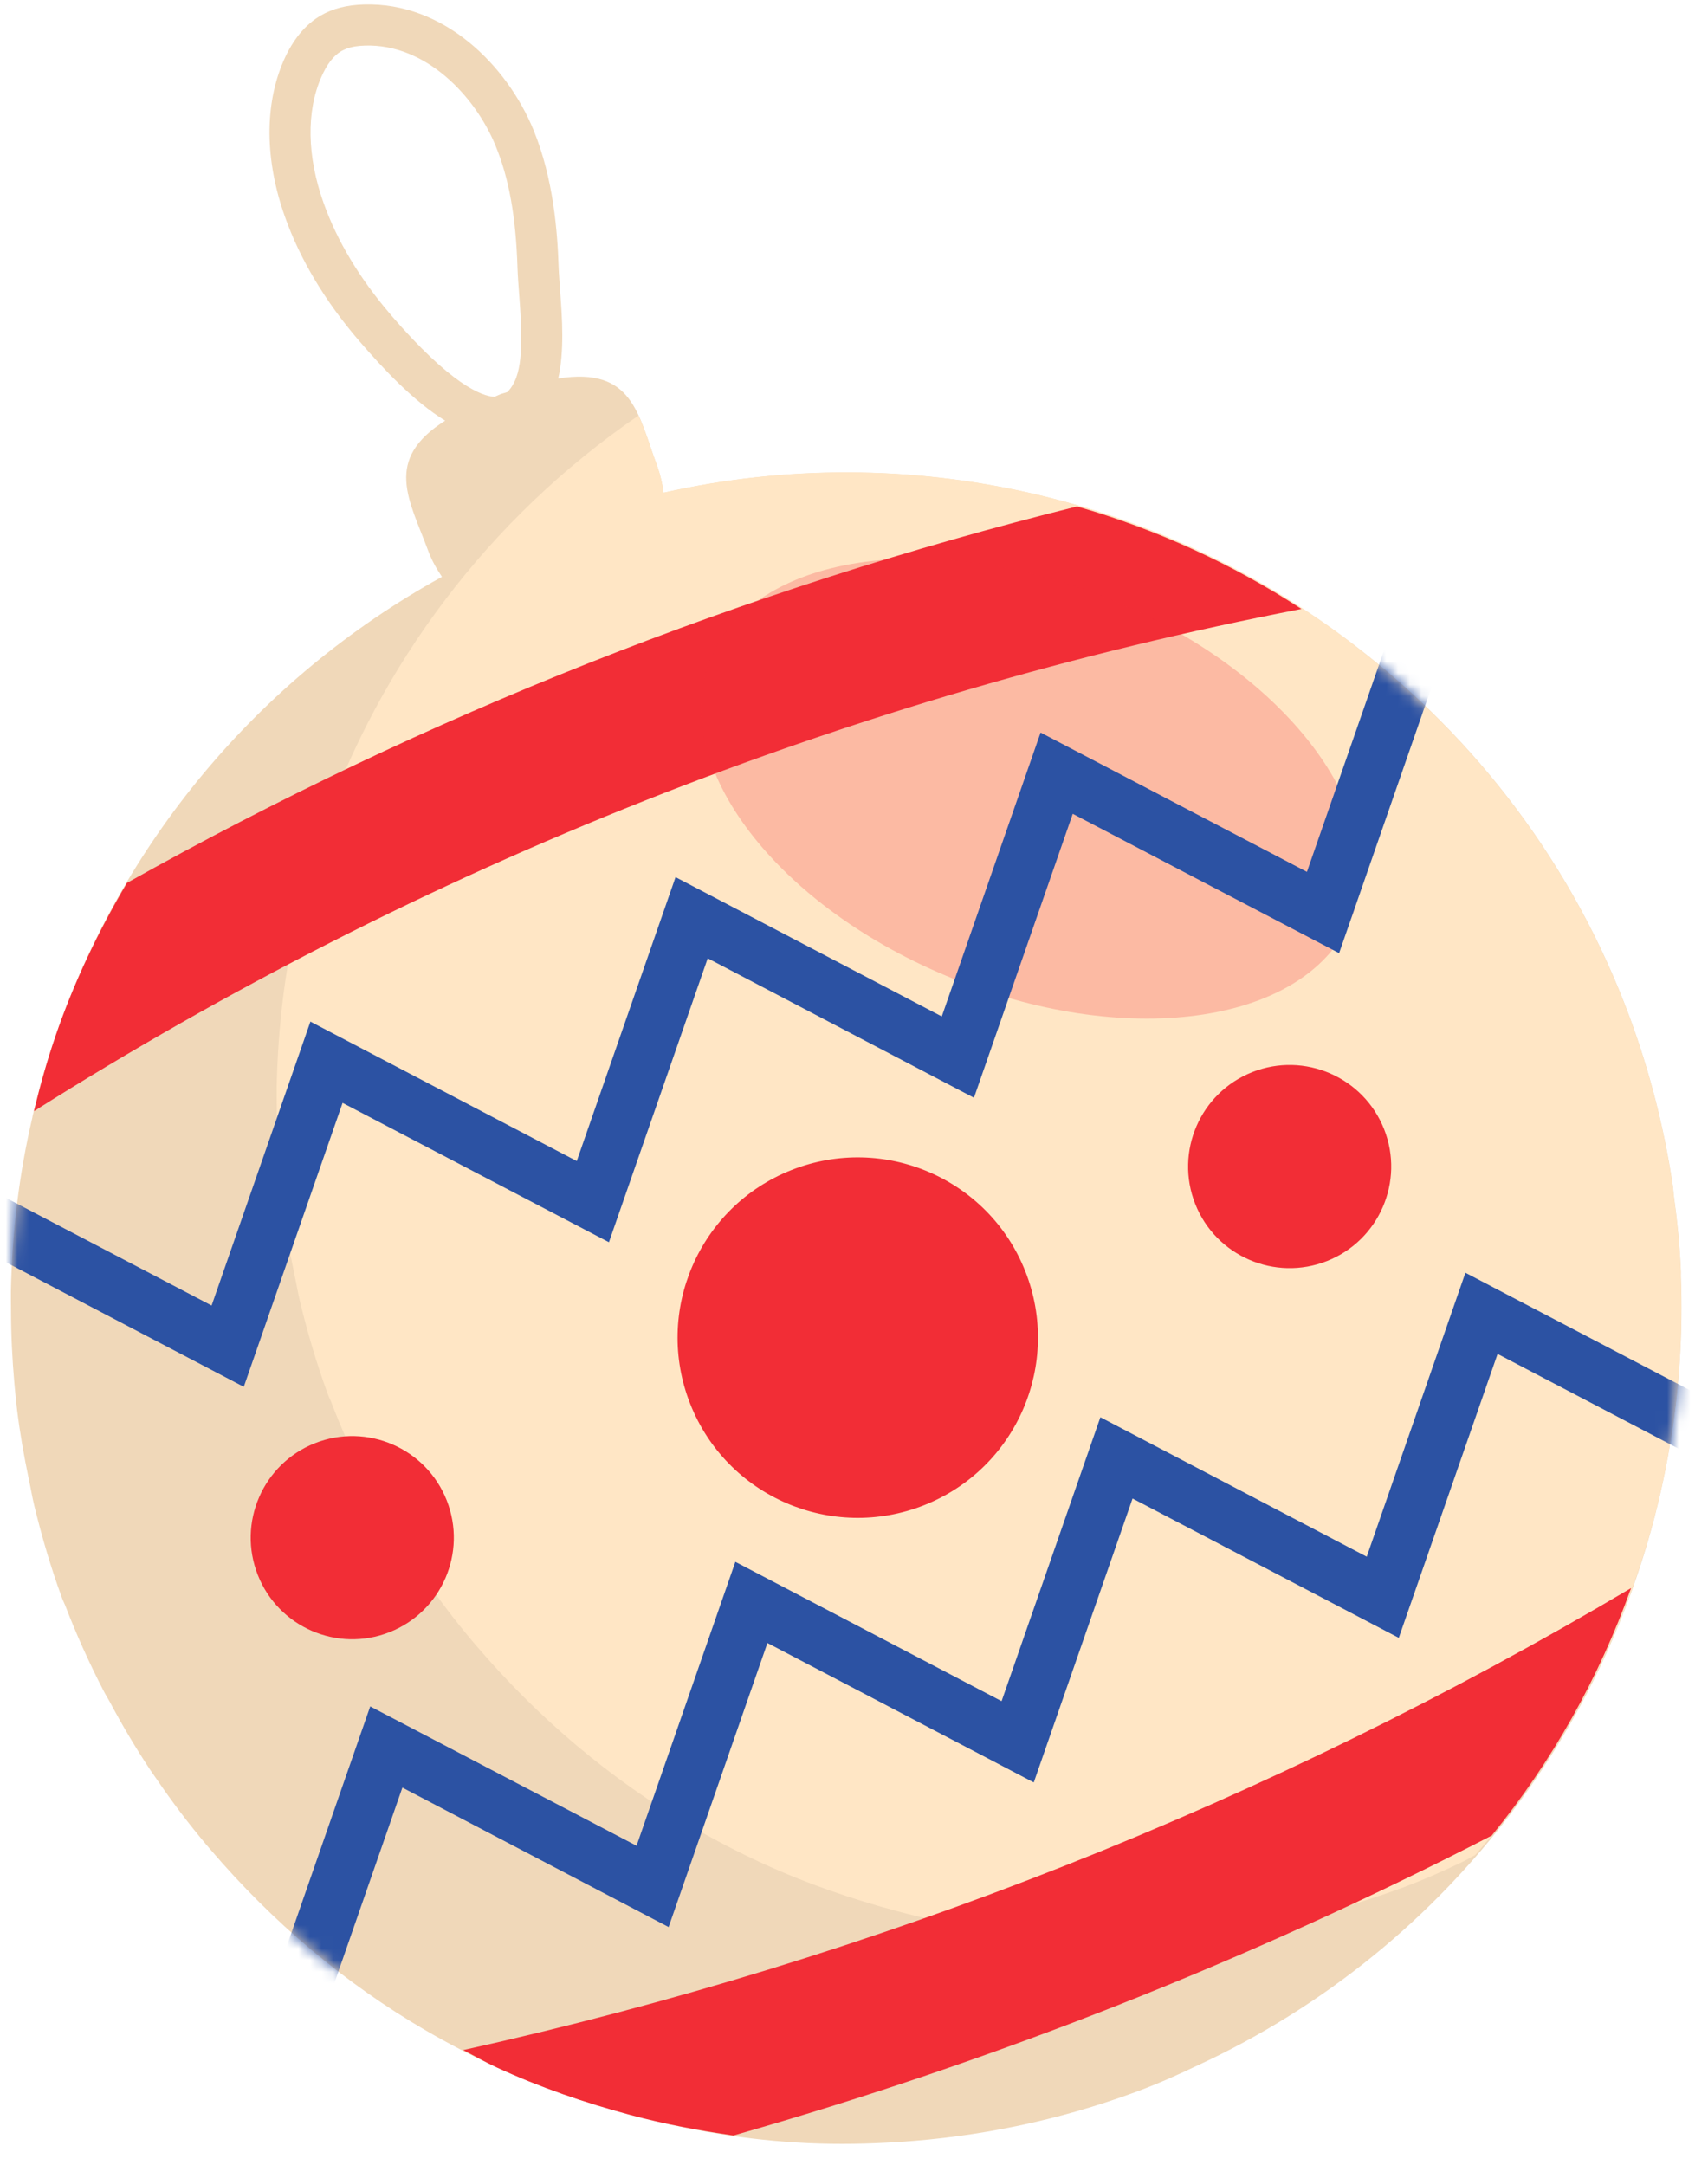 <svg width="146" height="185" viewBox="0 0 146 185" fill="none" xmlns="http://www.w3.org/2000/svg">
<path d="M142.766 123.373C143.546 118.682 143.869 113.886 143.681 109.053C143.683 108.933 143.684 108.813 143.686 108.693C143.594 106.502 143.373 104.299 143.071 102.105C143.035 101.824 143.029 101.534 142.982 101.254C142.264 96.464 141.056 91.678 139.318 86.955C134.467 73.841 126.126 63.062 115.788 55.147C115.788 55.147 115.778 55.147 115.768 55.137C99.34 42.553 77.815 37.363 56.722 42.11C56.622 41.349 56.452 40.597 56.181 39.843C54.539 35.391 54.111 31.335 47.718 32.343C48.238 30.029 48.064 27.257 47.884 24.914C47.834 24.153 47.773 23.443 47.751 22.822C47.65 19.801 47.319 15.296 45.603 11.104C43.344 5.614 37.984 0.174 31.091 0.384C29.64 0.426 28.426 0.74 27.438 1.317C26.108 2.08 25.031 3.386 24.248 5.176C22.599 8.955 22.637 13.686 24.355 18.519C25.648 22.166 27.791 25.754 30.727 29.162C32.747 31.499 35.351 34.292 38.05 35.948C32.756 39.299 34.973 42.668 36.606 47.08C36.905 47.884 37.316 48.609 37.777 49.295C21.922 58.04 10.368 72.192 4.745 88.55C4.745 88.55 4.745 88.58 4.735 88.59C3.966 90.831 3.316 93.102 2.776 95.415C2.776 95.425 2.776 95.445 2.776 95.455C1.633 100.291 1.038 105.274 0.933 110.303C0.926 110.873 0.939 111.433 0.941 112.003C0.944 114.073 1.047 116.145 1.23 118.227C1.301 118.988 1.371 119.739 1.461 120.5C1.705 122.474 2.05 124.438 2.464 126.414C2.625 127.156 2.745 127.898 2.925 128.65C3.571 131.299 4.337 133.939 5.303 136.562C5.38 136.783 5.488 136.974 5.575 137.195C6.533 139.698 7.622 142.092 8.821 144.428C8.977 144.74 9.164 145.032 9.33 145.335C10.423 147.389 11.598 149.374 12.863 151.281C13.03 151.533 13.216 151.775 13.383 152.028C14.728 154.005 16.163 155.894 17.68 157.694C17.779 157.815 17.887 157.937 17.986 158.048C23.276 164.247 29.478 169.488 36.387 173.508C38.362 174.653 40.399 175.71 42.476 176.667C46.165 178.365 50.008 179.685 53.935 180.736C58.868 182.05 63.937 182.906 69.095 183.142C71.663 183.256 74.244 183.209 76.827 183.043C83.603 182.611 90.431 181.229 97.124 178.755C98.903 178.098 100.613 177.341 102.283 176.542C124.337 166.367 139.001 146.096 142.766 123.363L142.766 123.373ZM33.387 26.876C30.737 23.792 28.809 20.577 27.66 17.341C26.242 13.363 26.172 9.531 27.47 6.578C27.944 5.484 28.524 4.742 29.189 4.36C29.32 4.292 29.451 4.223 29.611 4.166C30.044 4.001 30.585 3.908 31.205 3.896C36.388 3.733 40.62 8.209 42.355 12.441C43.519 15.267 44.097 18.505 44.239 22.937C44.261 23.597 44.321 24.368 44.38 25.179C44.559 27.601 44.806 30.905 43.994 32.584C43.778 33.052 43.555 33.319 43.362 33.506C43.151 33.584 43.001 33.602 42.78 33.689C42.579 33.766 42.458 33.835 42.267 33.912C41.158 33.848 38.54 32.864 33.397 26.897L33.387 26.876Z" fill="#F0D8B9"/>
<path d="M115.768 55.127C99.34 42.543 77.815 37.353 56.722 42.1C56.622 41.339 56.452 40.587 56.181 39.833C55.602 38.275 55.171 36.78 54.577 35.512C41.762 44.296 32.369 56.856 27.463 71.103C27.463 71.103 27.463 71.133 27.453 71.143C26.684 73.383 26.034 75.655 25.494 77.968C25.494 77.978 25.494 77.998 25.494 78.008C24.351 82.844 23.756 87.827 23.651 92.866C23.644 93.436 23.656 93.996 23.659 94.566C23.662 96.636 23.765 98.708 23.948 100.8C24.018 101.561 24.089 102.312 24.179 103.073C24.423 105.047 24.768 107.011 25.182 108.987C25.343 109.729 25.463 110.471 25.643 111.223C26.289 113.872 27.055 116.512 28.021 119.135C28.098 119.356 28.206 119.547 28.293 119.768C29.25 122.271 30.339 124.665 31.539 127.001C31.695 127.313 31.881 127.605 32.047 127.907C33.141 129.962 34.315 131.947 35.581 133.854C35.748 134.106 35.934 134.348 36.101 134.601C37.446 136.578 38.881 138.467 40.398 140.267C40.496 140.388 40.605 140.509 40.703 140.621C45.993 146.82 52.196 152.061 59.105 156.081C61.08 157.226 63.116 158.283 65.194 159.24C68.882 160.938 72.726 162.258 76.652 163.309C81.586 164.623 86.655 165.479 91.812 165.715C94.381 165.829 96.962 165.782 99.544 165.616C106.321 165.183 113.149 163.802 119.842 161.328C121.62 160.671 123.33 159.914 125.001 159.115C125.383 158.94 125.726 158.705 126.109 158.519C134.759 148.551 140.596 136.405 142.755 123.382C143.536 118.682 143.859 113.896 143.671 109.063C143.673 108.943 143.674 108.823 143.676 108.703C143.584 106.512 143.363 104.309 143.061 102.115C143.025 101.834 143.019 101.544 142.972 101.263C142.254 96.474 141.046 91.688 139.307 86.965C134.457 73.851 126.116 63.072 115.778 55.157C115.778 55.157 115.768 55.157 115.758 55.147L115.768 55.127Z" fill="#FFE6C5"/>
<path d="M111.248 52.038C105.317 48.181 98.865 45.237 92.07 43.279C63.676 50.331 36.374 61.138 10.856 75.448C8.392 79.607 6.305 83.98 4.736 88.56C4.736 88.56 4.735 88.59 4.725 88.6C4.008 90.681 3.42 92.814 2.902 94.957C36.037 74.025 72.768 59.47 111.258 52.038L111.248 52.038Z" fill="#F22D36"/>
<path d="M127.5 156.878C132.673 150.534 136.686 143.386 139.426 135.71C108.445 154.07 74.76 167.395 39.596 175.19C40.549 175.682 41.482 176.224 42.467 176.677C46.145 178.375 49.998 179.695 53.925 180.746C56.795 181.513 59.738 182.061 62.693 182.49C85.088 176.109 106.801 167.53 127.5 156.868L127.5 156.878Z" fill="#F22D36"/>
<path d="M87.642 108.637C90.769 116.548 86.903 125.498 78.992 128.626C71.081 131.754 62.13 127.887 59.002 119.976C55.875 112.065 59.741 103.114 67.652 99.987C75.563 96.859 84.514 100.725 87.642 108.637Z" fill="#F22D36"/>
<path d="M118.313 96.494C120.075 100.957 117.889 105.999 113.436 107.761C108.973 109.524 103.931 107.338 102.168 102.885C100.406 98.422 102.592 93.38 107.045 91.617C111.508 89.855 116.55 92.04 118.313 96.494Z" fill="#F22D36"/>
<path d="M38.184 128.207C39.946 132.671 37.761 137.713 33.307 139.475C28.844 141.237 23.802 139.052 22.04 134.599C20.277 130.135 22.463 125.093 26.916 123.331C31.379 121.569 36.421 123.754 38.184 128.207Z" fill="#F22D36"/>
<g style="mix-blend-mode:screen" opacity="0.24">
<path d="M115.536 78.396C111.929 87.39 96.727 89.753 81.585 83.676C66.442 77.599 57.09 65.387 60.697 56.393C64.304 47.399 79.506 45.036 94.648 51.113C109.791 57.189 119.143 69.402 115.536 78.396Z" fill="#F22D36"/>
</g>
<mask id="mask0_93_587" style="mask-type:luminance" maskUnits="userSpaceOnUse" x="0" y="0" width="144" height="184">
<path d="M142.766 123.373C143.546 118.682 143.869 113.886 143.681 109.053C143.683 108.933 143.684 108.813 143.686 108.693C143.594 106.502 143.373 104.299 143.071 102.105C143.035 101.824 143.029 101.534 142.982 101.254C142.264 96.464 141.056 91.678 139.318 86.955C134.467 73.841 126.126 63.062 115.788 55.147C115.788 55.147 115.778 55.147 115.768 55.137C99.34 42.553 77.815 37.363 56.722 42.11C56.622 41.349 56.452 40.597 56.181 39.843C54.539 35.391 54.111 31.335 47.718 32.343C48.238 30.029 48.064 27.257 47.884 24.914C47.834 24.153 47.773 23.443 47.751 22.822C47.65 19.801 47.319 15.296 45.603 11.104C43.344 5.614 37.984 0.174 31.091 0.384C29.64 0.426 28.426 0.74 27.438 1.317C26.108 2.08 25.031 3.386 24.248 5.176C22.599 8.955 22.637 13.686 24.355 18.519C25.648 22.166 27.791 25.754 30.727 29.162C32.747 31.499 35.351 34.292 38.05 35.948C32.756 39.299 34.973 42.668 36.606 47.08C36.905 47.884 37.316 48.609 37.777 49.295C21.922 58.04 10.368 72.192 4.745 88.55C4.745 88.55 4.745 88.58 4.735 88.59C3.966 90.831 3.316 93.102 2.776 95.415C2.776 95.425 2.776 95.445 2.776 95.455C1.633 100.291 1.038 105.274 0.933 110.303C0.926 110.873 0.939 111.433 0.941 112.003C0.944 114.073 1.047 116.145 1.23 118.227C1.301 118.988 1.371 119.739 1.461 120.5C1.705 122.474 2.05 124.438 2.464 126.414C2.625 127.156 2.745 127.898 2.925 128.65C3.571 131.299 4.337 133.939 5.303 136.562C5.38 136.783 5.488 136.974 5.575 137.195C6.533 139.698 7.622 142.092 8.821 144.428C8.977 144.74 9.164 145.032 9.33 145.335C10.423 147.389 11.598 149.374 12.863 151.281C13.03 151.533 13.216 151.775 13.383 152.028C14.728 154.005 16.163 155.894 17.68 157.694C17.779 157.815 17.887 157.937 17.986 158.048C23.276 164.247 29.478 169.488 36.387 173.508C38.362 174.653 40.399 175.71 42.476 176.667C46.165 178.365 50.008 179.685 53.935 180.736C58.868 182.05 63.937 182.906 69.095 183.142C71.663 183.256 74.244 183.209 76.827 183.043C83.603 182.611 90.431 181.229 97.124 178.755C98.903 178.098 100.613 177.341 102.283 176.542C124.337 166.367 139.001 146.096 142.766 123.363L142.766 123.373ZM33.387 26.876C30.737 23.792 28.809 20.577 27.66 17.341C26.242 13.363 26.172 9.531 27.47 6.578C27.944 5.484 28.524 4.742 29.189 4.36C29.32 4.292 29.451 4.223 29.611 4.166C30.044 4.001 30.585 3.908 31.205 3.896C36.388 3.733 40.62 8.209 42.355 12.441C43.519 15.267 44.097 18.505 44.239 22.937C44.261 23.597 44.321 24.368 44.38 25.179C44.559 27.601 44.806 30.905 43.994 32.584C43.778 33.052 43.555 33.319 43.362 33.506C43.151 33.584 43.001 33.602 42.78 33.689C42.579 33.766 42.458 33.835 42.267 33.912C41.158 33.848 38.54 32.864 33.397 26.897L33.387 26.876Z" fill="white"/>
</mask>
<g mask="url(#mask0_93_587)">
<path d="M114.467 81.452L91.699 69.546L83.254 93.809L60.496 81.893L52.051 106.155L29.284 94.249L20.838 118.512L-1.929 106.595L-9.44 128.19L-14.049 126.59L-4.669 99.659L18.088 111.565L26.534 87.303L49.301 99.219L57.746 74.956L80.504 86.862L88.949 62.6L111.717 74.506L120.162 50.243L145.422 63.472L143.166 67.793L122.902 57.19L114.467 81.452Z" fill="#2C52A3"/>
<path d="M31.646 145.824L54.413 157.73L62.858 133.468L85.616 145.374L94.061 121.111L116.829 133.027L125.264 108.765L148.031 120.671L155.552 99.077L160.152 100.686L150.782 127.617L128.014 115.701L119.569 139.964L96.811 128.057L88.366 152.32L65.599 140.404L57.153 164.677L34.396 152.76L25.951 177.023L0.69 163.804L2.946 159.483L23.2 170.087L31.646 145.824Z" fill="#2C52A3"/>
</g>
</svg>

